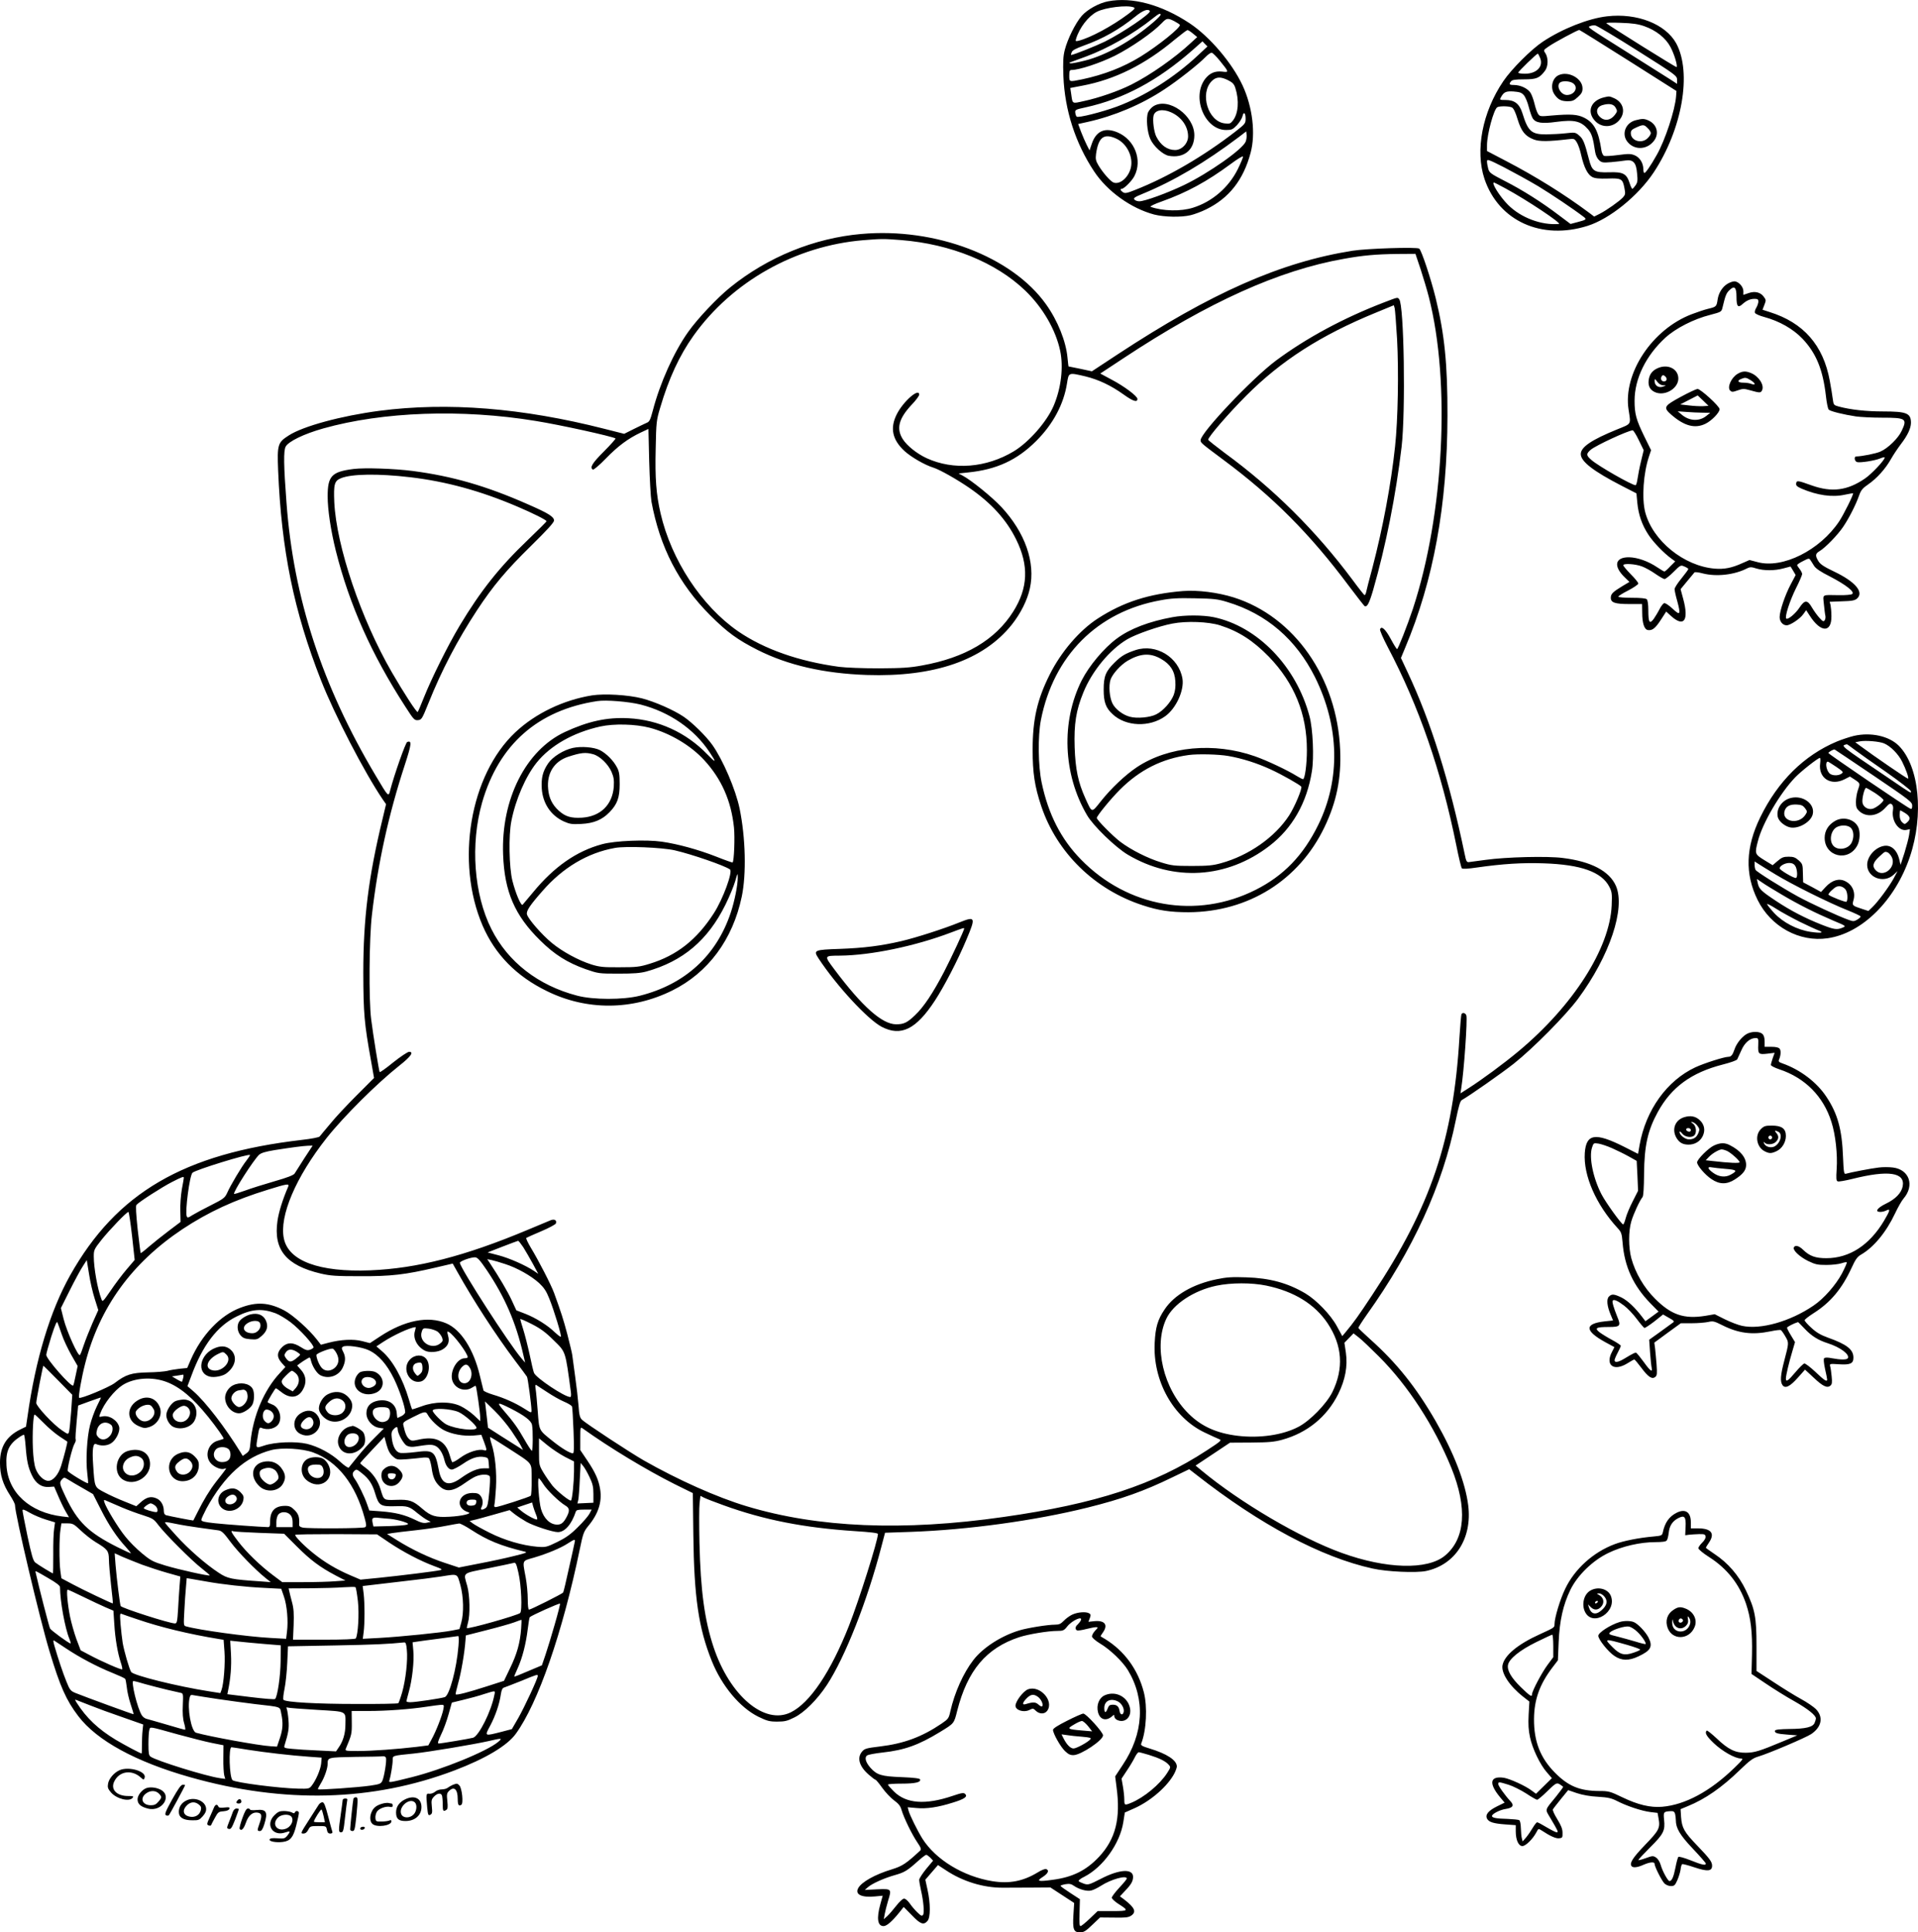 <?xml version="1.0" encoding="UTF-8"?>
<svg xmlns="http://www.w3.org/2000/svg" version="1.0" viewBox="0 0 1533.628 1544.95" preserveAspectRatio="xMidYMid meet">
  <g transform="translate(-195.01,1724.95) scale(0.1,-0.1)" fill="#000000" stroke="none">
    <path d="M10810 17239 c-73 -14 -165 -65 -210 -116 -50 -57 -114 -186 -136 -273 -13 -52 -15 -94 -11 -210 11 -272 96 -535 245 -760 106 -161 297 -297 482 -346 80 -20 216 -23 290 -5 30 7 87 28 125 47 182 89 297 234 355 452 41 152 16 365 -64 538 -84 180 -262 390 -423 497 -226 150 -462 213 -653 176z m204 -48 c16 -6 10 -14 -43 -54 -128 -96 -301 -189 -395 -213 -26 -6 -28 -5 -21 17 27 88 98 179 165 214 68 35 242 56 294 36z m130 -30 c12 -18 -212 -170 -359 -244 -72 -35 -252 -107 -270 -107 -3 0 -1 10 4 21 5 16 32 30 97 54 152 54 283 128 413 233 60 49 102 64 115 43z m86 -30 c0 -6 -25 -31 -56 -58 -172 -149 -380 -266 -549 -308 -55 -14 -107 -24 -115 -22 -13 3 -13 5 0 9 8 3 62 23 120 44 175 64 385 183 540 308 46 37 60 43 60 27z m110 -51 c21 -11 41 -24 44 -29 12 -18 -170 -165 -314 -254 -138 -85 -293 -145 -468 -182 -104 -21 -102 -22 -102 30 0 37 3 45 19 45 60 0 227 55 346 114 129 65 303 185 374 260 40 42 48 43 101 16z m149 -99 l34 -28 -49 -45 c-127 -119 -326 -259 -478 -335 -101 -51 -259 -106 -381 -132 -95 -21 -88 -25 -100 59 l-7 46 94 18 c263 49 505 170 743 370 50 41 95 75 100 75 6 0 25 -12 44 -28z m41 -173 c-192 -180 -427 -328 -650 -411 -120 -44 -309 -92 -321 -80 -5 5 -10 19 -11 32 -3 22 3 25 82 42 304 67 575 212 855 457 l80 71 20 -21 20 -20 -75 -70z m173 -43 c76 -94 76 -95 19 -88 -58 6 -99 -12 -136 -59 -110 -147 -3 -408 168 -408 44 0 53 4 87 39 20 22 40 54 44 71 9 41 25 28 25 -20 0 -37 -4 -42 -82 -103 -252 -195 -537 -362 -801 -466 -65 -26 -81 -29 -97 -19 -21 14 -26 28 -10 28 18 0 81 63 101 102 65 127 3 289 -133 348 -102 44 -173 13 -208 -90 l-18 -53 -22 43 c-12 24 -33 72 -46 106 l-23 62 77 17 c211 47 428 138 611 259 105 68 276 203 331 260 19 20 41 35 49 34 9 -2 37 -30 64 -63z m67 -157 c36 -18 48 -31 58 -62 32 -100 24 -205 -20 -261 -19 -24 -26 -27 -65 -22 -134 15 -202 240 -103 339 35 34 70 36 130 6z m141 -490 c-23 -61 -296 -253 -493 -348 -136 -65 -315 -130 -358 -130 -15 0 -33 6 -39 14 -10 11 2 20 66 46 250 103 499 250 768 453 l60 46 3 -28 c2 -15 -2 -39 -7 -53z m-1035 23 c86 -39 139 -149 115 -238 -21 -76 -87 -131 -137 -113 -25 10 -86 79 -121 138 -21 36 -24 50 -19 90 19 135 63 168 162 123z m971 -245 c-73 -146 -204 -259 -357 -307 -97 -31 -242 -28 -340 7 -8 3 32 23 90 43 199 71 360 158 552 300 51 38 95 65 97 59 2 -6 -17 -51 -42 -102z M11174 16401 c-17 -10 -36 -33 -44 -50 -17 -42 -8 -156 18 -213 25 -57 100 -125 147 -134 120 -22 205 45 205 164 0 158 -206 306 -326 233z m141 -50 c82 -37 135 -112 135 -192 0 -56 -50 -109 -104 -109 -62 0 -115 38 -150 107 -19 37 -31 131 -22 168 11 45 74 57 141 26z M14800 17119 c-150 -17 -359 -100 -514 -203 -92 -61 -251 -220 -315 -315 -168 -247 -227 -555 -151 -782 113 -336 456 -492 825 -375 177 56 403 239 528 427 228 345 307 797 180 1032 -85 154 -313 244 -553 216z m298 -79 c94 -33 171 -94 209 -166 30 -56 59 -151 49 -161 -4 -4 -539 330 -561 350 -6 6 38 7 115 4 94 -3 140 -10 188 -27z m-54 -196 c309 -195 315 -200 316 -232 l0 -33 -52 34 c-29 18 -177 111 -328 207 -353 222 -338 212 -314 221 10 5 29 7 40 5 12 -1 164 -92 338 -202z m-74 -78 l385 -244 -3 -43 c-8 -108 -87 -350 -155 -469 -49 -88 -93 -150 -100 -143 -4 3 -7 17 -7 30 0 48 -28 93 -67 110 -33 14 -50 14 -134 3 -53 -7 -104 -10 -112 -7 -9 3 -19 23 -22 44 -23 155 -58 221 -137 261 -53 27 -109 31 -259 18 -95 -9 -97 -8 -112 15 -8 13 -20 49 -27 79 -7 30 -21 69 -31 86 -22 36 -81 64 -134 64 -37 0 -42 6 -22 30 9 11 34 15 104 15 99 0 123 10 167 69 26 34 27 103 3 140 -17 25 -16 25 26 54 45 32 232 132 245 132 4 0 180 -110 392 -244z m-706 22 c30 -69 -26 -128 -121 -128 -29 0 -53 4 -53 9 0 9 146 151 156 151 3 0 11 -14 18 -32z m-129 -300 c12 -14 30 -57 39 -94 10 -38 24 -79 32 -91 23 -36 73 -44 188 -28 145 19 196 7 254 -59 29 -34 40 -67 57 -182 4 -25 16 -51 30 -64 22 -21 31 -22 97 -17 40 4 91 9 113 13 64 10 88 -16 95 -102 6 -58 4 -73 -12 -96 -11 -16 -22 -28 -26 -28 -4 0 -14 21 -22 47 -24 74 -52 89 -164 85 -119 -3 -136 8 -161 105 -34 132 -46 162 -78 189 -30 26 -34 26 -107 18 -41 -5 -112 -8 -157 -9 -118 0 -145 24 -190 170 -24 75 -62 105 -135 105 -45 0 -48 1 -38 19 24 45 41 53 103 49 49 -4 64 -9 82 -30z m-95 -98 c13 -7 29 -41 45 -95 30 -97 60 -134 130 -161 45 -17 119 -16 272 2 50 6 52 6 72 -26 11 -18 27 -65 35 -104 22 -95 51 -153 88 -172 22 -11 54 -14 123 -12 110 4 120 -2 134 -77 9 -45 7 -52 -12 -74 -29 -31 -131 -103 -186 -131 l-44 -22 -41 31 c-199 148 -427 290 -663 413 l-153 80 0 46 c0 88 54 286 82 304 18 11 96 10 118 -2z m209 -629 c110 -67 280 -181 365 -246 25 -19 20 -23 -49 -41 l-57 -15 -92 69 c-138 105 -292 202 -431 273 -115 59 -126 67 -135 99 -5 19 -10 45 -10 58 0 21 8 19 138 -47 75 -39 197 -106 271 -150z m-261 -18 c167 -90 454 -281 427 -284 -139 -12 -303 49 -407 153 -65 65 -136 178 -112 178 3 0 45 -21 92 -47z M14410 16647 c-49 -25 -65 -99 -32 -150 29 -43 53 -56 105 -57 40 0 53 5 84 34 30 27 37 41 37 69 0 81 -117 143 -194 104z m118 -63 c46 -32 13 -94 -49 -94 -47 0 -87 68 -57 98 17 17 79 15 106 -4z M14775 16471 c-105 -26 -139 -114 -72 -187 59 -65 161 -54 208 23 37 60 12 130 -58 159 -35 15 -35 15 -78 5z m94 -83 c14 -25 14 -29 -5 -55 -29 -39 -68 -51 -101 -33 -57 33 -57 92 0 109 54 16 90 9 106 -21z M15028 16288 c-84 -22 -116 -117 -60 -178 53 -60 146 -58 201 6 51 57 34 136 -35 169 -36 17 -52 17 -106 3z m97 -63 c14 -13 25 -31 25 -40 0 -9 -11 -27 -25 -40 -47 -48 -135 -22 -135 40 0 21 9 30 43 45 55 25 63 25 92 -5z M8838 15379 c-377 -33 -748 -184 -1049 -427 -104 -84 -261 -250 -336 -356 -114 -160 -226 -410 -283 -629 -20 -75 -27 -90 -49 -98 -13 -6 -60 -28 -102 -49 l-78 -39 -158 40 c-655 167 -1252 215 -1799 144 -305 -40 -611 -123 -725 -197 -88 -56 -93 -73 -85 -278 26 -639 126 -1128 343 -1680 108 -275 348 -738 494 -953 l26 -37 -28 -118 c-113 -466 -154 -798 -154 -1232 1 -324 8 -403 61 -697 l25 -142 -138 -138 c-76 -76 -172 -178 -212 -228 -41 -49 -80 -95 -85 -102 -6 -7 -69 -19 -141 -27 -947 -110 -1483 -423 -1854 -1083 -160 -285 -277 -672 -341 -1129 l-12 -81 -43 -21 c-113 -55 -165 -138 -165 -268 0 -97 23 -171 80 -259 22 -34 40 -69 40 -79 0 -72 199 -915 276 -1169 85 -283 134 -392 230 -518 150 -197 461 -366 896 -489 750 -212 1457 -194 2113 55 247 94 420 197 489 292 178 244 374 809 512 1476 26 126 32 142 67 185 81 97 112 193 96 294 -12 76 -39 136 -105 234 l-54 80 0 93 c0 90 1 93 19 80 221 -158 512 -333 733 -444 l148 -73 4 -334 c6 -499 42 -745 147 -1007 80 -200 225 -374 373 -447 70 -34 89 -39 151 -39 59 0 81 5 136 33 79 38 184 143 261 260 146 223 323 672 436 1107 l29 110 204 7 c458 16 995 90 1414 194 274 68 453 132 677 241 l137 66 58 -45 c508 -398 998 -659 1408 -749 114 -26 348 -36 427 -20 234 49 371 261 338 525 -23 183 -114 418 -260 673 -157 272 -313 467 -525 656 -49 45 -91 84 -93 89 -2 4 28 51 66 105 372 521 608 1039 713 1558 22 107 35 153 47 159 61 34 325 219 417 292 154 122 415 386 513 518 253 342 381 724 303 903 -52 118 -197 195 -425 223 -122 16 -452 8 -616 -15 -63 -8 -124 -16 -135 -18 -17 -2 -22 8 -33 63 -123 590 -271 1061 -457 1456 l-53 113 34 82 c226 536 337 1142 338 1854 1 413 -23 651 -94 941 -38 154 -114 384 -132 396 -20 14 -418 1 -533 -17 -574 -91 -1131 -337 -1882 -831 l-202 -133 -93 20 c-51 10 -93 19 -94 19 -1 0 -4 31 -8 69 -12 131 -78 297 -172 428 -272 382 -885 615 -1476 562z m318 -49 c397 -32 758 -179 992 -404 140 -135 243 -312 279 -480 28 -132 8 -300 -52 -441 -54 -127 -198 -291 -319 -364 -220 -132 -482 -153 -696 -55 -78 36 -157 99 -191 152 -54 85 -33 165 72 277 33 34 59 70 59 79 0 58 -129 -55 -180 -158 -55 -110 -35 -203 64 -294 55 -49 160 -110 231 -132 51 -16 188 -94 287 -162 175 -121 295 -253 373 -411 103 -208 96 -388 -23 -577 -143 -227 -384 -369 -729 -431 -96 -18 -160 -22 -343 -23 -132 0 -264 5 -320 12 -324 44 -599 141 -808 284 -292 202 -534 570 -620 943 -35 152 -45 281 -39 519 4 210 6 226 36 326 68 232 154 418 266 575 309 434 817 719 1357 764 149 12 162 12 304 1z m4153 -232 c22 -68 52 -168 66 -223 175 -682 121 -1739 -128 -2495 -44 -132 -118 -320 -126 -320 -4 0 -27 37 -51 82 -43 79 -74 106 -85 76 -3 -8 24 -70 60 -139 251 -476 429 -991 550 -1589 19 -96 39 -178 44 -183 6 -6 51 -4 123 7 204 29 359 39 533 33 297 -10 462 -69 523 -187 21 -41 23 -55 19 -150 -15 -342 -307 -800 -743 -1164 -121 -101 -296 -230 -408 -301 l-58 -37 6 39 c22 136 51 553 41 584 -7 20 -30 26 -39 10 -3 -5 -10 -87 -16 -183 -48 -818 -229 -1356 -695 -2058 -114 -173 -151 -224 -216 -302 l-26 -31 -43 79 c-50 92 -164 210 -253 263 -141 83 -283 122 -472 128 -114 4 -158 1 -235 -15 -191 -39 -341 -126 -418 -242 -55 -81 -73 -143 -79 -266 -16 -303 147 -597 398 -717 52 -25 105 -49 118 -54 22 -8 14 -16 -100 -90 -418 -274 -885 -427 -1625 -532 -802 -115 -1485 -86 -2054 86 -237 71 -549 211 -820 365 -115 66 -462 294 -496 326 -17 17 -23 37 -28 114 -4 51 -16 156 -27 233 -10 77 -21 154 -23 170 -2 17 -20 91 -39 165 -33 125 -51 179 -106 331 -23 64 -125 262 -187 364 -23 39 -39 73 -36 77 4 3 57 27 119 53 61 26 114 54 118 63 9 25 -11 38 -43 25 -15 -6 -97 -40 -182 -76 -503 -211 -886 -309 -1260 -324 -408 -16 -653 75 -690 254 -38 179 95 491 341 803 137 173 402 437 584 581 90 71 117 109 76 109 -11 0 -68 -38 -126 -84 -57 -47 -107 -82 -109 -78 -6 11 -53 301 -68 422 -20 159 -16 648 6 835 48 414 133 802 263 1199 54 166 58 198 19 183 -13 -5 -103 -260 -136 -386 -14 -55 -13 -56 -117 119 -427 717 -656 1418 -712 2180 -23 301 -24 415 -7 448 22 42 145 102 301 146 476 134 1108 157 1698 60 199 -32 611 -123 639 -140 3 -2 -38 -49 -93 -104 -94 -94 -115 -129 -88 -145 5 -4 52 35 102 87 98 101 179 161 280 209 l62 29 6 -257 c4 -142 12 -287 18 -323 67 -365 219 -659 470 -910 136 -136 219 -196 379 -277 242 -122 529 -188 872 -200 540 -18 934 118 1161 403 70 88 124 196 144 289 46 207 -38 447 -228 651 -75 80 -240 214 -310 251 l-32 17 75 8 c228 23 392 98 546 252 135 135 220 294 246 461 14 88 11 87 148 55 105 -26 203 -72 305 -145 75 -54 110 -65 110 -35 0 22 -105 101 -206 154 l-91 49 188 124 c677 447 1239 701 1759 793 155 28 258 37 427 39 l146 1 41 -122z m-8926 -7110 c-36 -57 -71 -111 -77 -121 -8 -13 -59 -33 -161 -62 -83 -24 -188 -57 -234 -74 -47 -17 -86 -29 -89 -27 -11 12 156 272 200 313 17 15 51 25 123 37 140 22 224 33 267 35 l38 1 -67 -102z m-462 -17 c-37 -46 -128 -198 -155 -260 -18 -39 -29 -47 -130 -98 -60 -30 -127 -66 -148 -79 -34 -22 -39 -23 -45 -8 -14 38 23 324 46 347 23 23 448 154 460 142 2 -2 -11 -22 -28 -44z m-501 -138 c0 -5 -7 -46 -16 -93 -8 -47 -14 -124 -12 -173 l2 -87 -94 -71 c-52 -39 -123 -96 -158 -126 -35 -31 -65 -54 -67 -52 -2 2 -12 87 -24 189 -13 126 -17 188 -10 196 19 23 204 142 284 183 82 42 95 46 95 34z m835 -70 c-44 -101 -76 -204 -86 -274 -34 -232 70 -357 346 -422 77 -18 123 -21 315 -21 249 -1 358 12 603 69 l137 32 37 -66 c126 -226 307 -505 462 -711 48 -63 91 -121 95 -128 7 -12 35 -222 36 -269 0 -22 -2 -21 -57 14 -73 46 -160 85 -251 112 -40 12 -75 28 -76 34 -2 7 -15 60 -29 118 -49 209 -151 368 -268 418 -143 62 -333 25 -529 -104 l-82 -54 -62 16 c-70 18 -169 13 -269 -13 l-61 -16 -30 39 c-63 82 -194 199 -262 235 -124 65 -222 71 -351 22 -161 -60 -311 -218 -398 -417 l-28 -65 -61 -6 c-34 -4 -78 -11 -98 -17 -21 -5 -90 -11 -155 -12 -133 -3 -177 -17 -267 -86 -46 -34 -272 -128 -283 -117 -8 8 19 160 48 273 115 450 372 804 778 1075 207 137 416 234 688 317 148 46 168 49 158 24z m-1249 -395 l21 -192 -64 -75 c-35 -41 -93 -118 -128 -170 -63 -91 -65 -93 -74 -68 -31 80 -61 250 -61 341 0 52 3 58 62 133 65 81 201 223 215 223 4 0 17 -87 29 -192z m3128 -90 c18 -29 53 -89 77 -133 l43 -80 -34 23 c-69 46 -196 102 -283 125 l-88 23 118 46 c65 25 121 46 126 47 4 0 22 -23 41 -51z m-292 -183 c146 -217 234 -421 292 -675 l15 -65 -30 35 c-100 117 -480 707 -492 762 -3 14 91 47 123 45 19 -2 39 -24 92 -102z m148 48 c94 -30 206 -93 271 -152 38 -36 57 -63 80 -121 39 -95 101 -301 94 -308 -3 -3 -24 13 -48 35 -57 56 -153 116 -238 149 l-70 27 -38 82 c-32 69 -99 183 -176 299 l-19 28 35 -7 c18 -4 68 -18 109 -32z m-3282 -279 l28 -89 -47 -105 c-25 -58 -56 -136 -69 -175 -12 -38 -26 -74 -31 -79 -13 -15 -105 188 -130 287 l-22 88 71 142 c39 78 86 165 104 192 l32 50 18 -111 c9 -61 30 -151 46 -200z m9367 107 c222 -46 388 -148 491 -302 118 -178 130 -360 38 -549 -47 -95 -179 -230 -271 -278 -125 -66 -311 -93 -486 -72 -167 20 -290 75 -391 175 -204 200 -284 541 -180 761 55 117 220 226 400 264 119 25 282 25 399 1z m-7922 -221 c29 -11 84 -44 122 -73 72 -55 188 -183 182 -201 -2 -5 -15 -14 -29 -18 -21 -7 -35 -3 -74 22 -61 38 -103 39 -144 3 -46 -43 -49 -82 -10 -127 l32 -36 -44 -48 c-127 -136 -215 -344 -235 -554 -5 -60 -9 -71 -34 -89 l-28 -20 -17 28 c-125 202 -278 401 -374 486 l-51 44 31 82 c90 245 207 399 362 475 120 60 203 66 311 26z m2223 -215 c99 -97 94 -80 139 -417 3 -23 1 -38 -5 -38 -45 0 -273 152 -290 193 -5 12 -21 78 -35 147 -15 69 -38 159 -51 200 -13 41 -24 79 -24 83 0 4 42 -14 93 -40 70 -36 111 -66 173 -128z m-3931 43 c14 -42 49 -115 76 -163 l50 -87 -16 -76 c-8 -42 -17 -78 -20 -80 -15 -15 -215 212 -215 245 0 11 19 78 41 149 32 98 44 124 49 109 5 -11 20 -54 35 -97z m2824 33 c-20 -57 14 -127 78 -160 34 -18 104 -13 141 9 45 27 59 61 45 110 -9 35 -8 38 6 30 39 -21 151 -171 151 -202 0 -4 -11 -8 -24 -8 -57 0 -115 -94 -102 -166 14 -73 99 -109 162 -68 13 9 26 15 28 13 6 -6 36 -216 36 -251 l0 -31 -50 47 c-28 26 -76 59 -108 74 -81 38 -205 37 -310 -2 -41 -15 -75 -26 -77 -24 -2 2 -13 37 -25 78 -49 168 -131 315 -216 387 l-44 38 53 35 c84 55 214 115 259 119 4 1 2 -12 -3 -28z m180 -8 c14 -11 30 -32 36 -48 8 -23 6 -30 -14 -46 -69 -56 -177 13 -148 95 9 27 12 28 55 23 24 -3 56 -14 71 -24z m7526 -198 c234 -233 444 -558 580 -891 130 -321 112 -568 -52 -703 -140 -115 -469 -106 -825 23 -330 119 -813 403 -1121 659 l-47 39 137 91 138 92 170 1 c139 1 184 5 246 22 201 55 359 183 450 367 56 113 76 222 61 328 l-12 81 37 38 36 37 41 -32 c23 -17 95 -86 161 -152z m-8078 50 c79 -36 146 -112 204 -230 44 -91 89 -225 89 -266 0 -9 -12 -22 -27 -30 -16 -7 -30 -15 -33 -16 -3 -2 -6 13 -7 33 -4 78 -65 120 -150 105 -61 -12 -93 -46 -93 -101 0 -54 47 -108 101 -116 l38 -6 -72 -72 c-40 -39 -101 -107 -136 -151 -35 -44 -68 -84 -72 -89 -5 -5 -34 15 -67 45 -72 67 -176 123 -268 145 -91 21 -254 15 -341 -14 -72 -23 -69 -28 -51 79 9 58 14 69 27 63 53 -23 118 -6 141 35 28 54 0 133 -55 152 -19 7 -35 15 -35 19 0 9 60 110 66 110 3 0 22 -13 42 -29 68 -55 133 -50 171 13 35 57 31 114 -11 162 l-32 36 24 18 c13 10 36 25 52 34 27 17 27 16 34 -11 11 -47 47 -104 76 -119 65 -33 146 -6 178 60 24 51 25 87 4 128 -13 25 -14 32 -2 40 22 16 148 -1 205 -27z m-255 -27 c24 -46 17 -89 -19 -118 -34 -26 -75 -25 -100 3 -20 21 -43 77 -43 103 0 13 104 54 129 51 8 -1 23 -19 33 -39z m-321 15 c16 -10 29 -20 29 -24 0 -4 -16 -19 -36 -34 -39 -30 -55 -28 -81 11 -11 17 -10 23 3 42 18 26 46 28 85 5z m1383 -125 c35 -50 10 -128 -40 -128 -54 0 -67 78 -22 128 27 28 43 28 62 0z m-3290 -104 l114 -116 -9 -136 c-6 -75 -13 -147 -17 -160 -7 -22 -7 -22 -57 12 -68 45 -205 192 -205 219 0 23 53 297 57 297 2 0 54 -52 117 -116z m1903 54 c31 -29 30 -78 -1 -115 l-25 -28 -36 20 c-21 11 -42 30 -48 43 -9 20 -5 28 28 62 22 22 43 40 49 40 5 0 20 -10 33 -22z m-902 -35 c-4 -16 -8 -29 -10 -31 -1 -1 -20 7 -41 20 l-39 23 40 6 c22 3 44 7 49 8 4 0 5 -11 1 -26z m-134 -32 c108 -41 210 -126 335 -281 65 -81 128 -170 122 -174 -1 -1 -22 -8 -46 -15 -76 -21 -108 -116 -60 -176 26 -33 82 -58 110 -49 24 7 31 18 -63 -102 -52 -67 -102 -149 -149 -244 -18 -36 -33 -66 -34 -67 -2 -2 -193 35 -217 42 -13 4 -19 16 -19 35 0 42 -20 79 -51 96 -49 25 -88 16 -141 -34 l-28 -25 -92 37 c-51 20 -124 53 -163 74 -80 42 -78 37 -90 219 -9 123 -1 178 23 167 39 -17 87 -15 120 6 39 24 74 94 65 131 -13 53 -80 96 -134 84 -28 -6 -29 -6 -18 22 30 82 113 186 180 229 92 58 236 68 350 25z m3046 -83 c39 -26 98 -60 131 -74 34 -14 63 -32 66 -40 3 -7 8 -94 12 -194 5 -136 4 -180 -5 -180 -23 0 -90 40 -162 98 -112 90 -107 79 -119 237 -6 77 -13 157 -17 179 -5 32 -3 37 8 30 8 -5 46 -30 86 -56z m-3603 -113 c-19 -39 -43 -106 -54 -150 -25 -97 -35 -283 -22 -385 5 -41 8 -77 6 -79 -6 -7 -156 84 -162 98 -6 17 36 188 54 218 8 12 12 28 9 35 -3 7 1 71 8 142 l12 128 90 33 c50 18 91 32 92 31 1 -1 -14 -33 -33 -71z m3315 -195 c32 -47 66 -100 76 -119 l17 -34 -33 21 c-19 12 -82 52 -141 89 l-106 68 -6 55 c-4 30 -9 78 -12 105 l-6 50 77 -75 c42 -41 102 -113 134 -160z m-5 178 c108 -55 163 -96 170 -130 9 -43 7 -208 -1 -208 -5 1 -32 42 -61 93 -53 93 -87 140 -172 238 -50 59 -42 60 64 7z m-976 0 c17 -17 15 -68 -5 -90 -9 -10 -29 -18 -45 -18 -58 0 -104 84 -60 109 24 14 95 14 110 -1z m559 -28 c47 -21 143 -105 143 -126 0 -29 -167 -11 -241 27 -34 17 -109 93 -109 110 0 24 145 16 207 -11z m-1495 3 c22 -20 23 -51 1 -75 -21 -23 -36 -23 -58 2 -25 27 -13 90 17 90 12 0 30 -7 40 -17z m1248 -24 c23 -42 85 -101 130 -124 62 -32 157 -49 235 -43 l64 6 21 -55 c25 -67 25 -76 0 -68 -41 13 -128 -15 -189 -60 -33 -25 -63 -40 -66 -35 -3 5 -13 32 -20 58 -35 116 -113 153 -254 120 -45 -10 -53 -9 -70 7 -19 17 -32 47 -45 107 -6 25 -1 29 75 67 93 47 104 49 119 20z m-3070 -67 c37 -38 94 -86 126 -107 32 -21 60 -39 62 -41 4 -3 -24 -113 -49 -194 -23 -72 -64 -120 -103 -120 -36 0 -82 44 -101 98 -11 29 -19 91 -22 164 -5 115 3 268 14 268 4 0 36 -31 73 -68z m538 -14 c21 -17 14 -67 -13 -93 -29 -30 -66 -32 -90 -5 -15 17 -17 27 -9 57 14 56 68 76 112 41z m2292 -35 c0 -34 47 -118 73 -132 18 -9 40 -12 69 -7 108 17 129 18 158 6 32 -13 61 -59 74 -115 11 -45 34 -75 59 -75 12 0 52 21 89 46 69 48 120 64 173 54 27 -5 30 -9 33 -48 l3 -42 -43 0 c-51 0 -109 -25 -185 -80 -97 -69 -153 -48 -174 66 -29 152 -43 163 -186 144 -55 -7 -112 -10 -126 -6 -33 8 -56 51 -64 117 -5 39 -2 53 12 69 22 25 35 26 35 3z m-2975 -135 c9 -120 20 -171 51 -235 31 -65 77 -96 135 -92 l42 3 32 -74 c17 -41 44 -97 59 -123 l28 -48 -53 6 c-260 31 -434 190 -447 407 -7 116 20 173 108 231 14 9 28 16 31 16 4 1 10 -41 14 -91z m2936 -82 c31 -28 34 -28 113 -23 45 4 99 9 121 12 22 3 46 2 53 -3 7 -5 17 -39 23 -76 10 -76 27 -114 65 -150 53 -49 109 -41 207 30 28 20 65 43 83 50 46 19 103 18 111 -2 3 -9 1 -66 -5 -127 -8 -86 -14 -114 -28 -124 -28 -20 -47 -17 -34 6 15 30 12 66 -8 92 -15 18 -28 22 -66 22 -115 -2 -139 -122 -31 -154 35 -10 -51 -31 -151 -36 -112 -6 -147 4 -217 64 -75 65 -103 75 -208 71 -102 -3 -99 -5 -125 81 -20 70 -63 132 -119 174 -24 17 -44 35 -45 38 0 3 44 52 97 108 l97 103 17 -63 c13 -46 26 -72 50 -93z m920 67 c210 -137 188 -108 190 -251 1 -67 -2 -127 -7 -131 -11 -11 -260 -91 -281 -91 -11 0 -13 7 -9 23 3 13 8 72 12 133 7 121 -7 265 -36 351 -9 29 -14 53 -10 53 4 0 67 -39 141 -87z m456 -71 l73 -37 0 -80 c-1 -88 -14 -223 -24 -232 -9 -9 -110 72 -149 119 -19 24 -51 70 -71 103 -35 59 -36 62 -36 168 l0 107 67 -55 c37 -30 100 -72 140 -93z m-2692 64 c11 -8 18 -26 18 -46 0 -39 -23 -60 -67 -60 -57 0 -87 60 -49 102 19 21 71 24 98 4z m679 -29 c196 -72 339 -254 412 -525 15 -55 15 -65 3 -73 -16 -10 -449 -12 -497 -3 -21 4 -31 12 -30 23 4 58 -4 85 -36 117 -27 27 -42 34 -75 34 -82 0 -121 -40 -121 -125 0 -36 -3 -45 -17 -45 -55 1 -334 21 -425 31 -85 9 -108 15 -108 27 0 8 19 49 41 91 145 264 311 413 519 467 86 22 248 12 334 -19z m2210 -197 c25 -53 31 -77 31 -135 l0 -70 -64 -3 -64 -3 7 28 c3 15 9 88 12 162 l7 134 20 -24 c11 -13 34 -53 51 -89z m-1819 30 c55 -44 83 -86 105 -161 29 -96 42 -105 157 -102 103 3 115 0 183 -57 25 -20 58 -44 74 -52 l30 -16 -32 -7 c-24 -5 -46 0 -94 24 -82 40 -156 58 -271 67 l-94 7 -18 51 c-21 61 -70 160 -96 198 -22 30 -24 49 -7 66 17 17 21 16 63 -18z m-2232 -119 l81 -47 61 -120 c64 -128 132 -229 204 -306 24 -27 41 -48 37 -48 -3 0 -52 23 -109 51 -230 116 -317 200 -413 403 -49 104 -51 112 -28 138 16 17 18 17 51 -3 19 -12 71 -43 116 -68z m3680 35 c30 -49 128 -144 177 -173 34 -20 37 -40 14 -86 -26 -51 -45 -67 -78 -67 -58 0 -108 49 -130 125 -16 55 -30 245 -18 245 4 0 20 -20 35 -44z m1442 -171 c326 -118 643 -180 1051 -207 125 -8 184 -15 184 -23 0 -52 -151 -529 -232 -735 -146 -369 -312 -616 -465 -691 -210 -103 -487 132 -617 521 -72 216 -104 452 -113 835 -3 143 -3 286 1 317 l7 58 27 -14 c15 -8 85 -35 157 -61z m-4807 -19 c45 -19 120 -47 166 -61 77 -25 86 -30 122 -78 56 -74 268 -286 347 -347 37 -29 66 -54 64 -56 -7 -7 -249 47 -355 79 -99 30 -116 39 -186 97 -43 35 -104 96 -135 136 -57 70 -152 227 -166 272 -7 23 -6 23 27 8 18 -8 70 -30 116 -50z m2830 42 c-2 -17 -11 -24 -32 -26 -33 -4 -51 10 -43 32 4 11 19 16 42 16 32 0 36 -3 33 -22z m478 -97 c8 -18 12 -36 9 -39 -8 -8 -84 33 -126 67 l-33 28 59 20 60 20 8 -31 c5 -17 15 -46 23 -65z m-3048 73 c22 -15 31 -54 11 -54 -24 0 -99 23 -99 31 0 10 41 39 55 39 6 0 21 -7 33 -16z m-870 -114 l72 -22 -7 -52 c-5 -28 -8 -120 -7 -203 0 -84 -1 -153 -2 -153 -7 0 -123 71 -142 87 -17 14 -29 57 -62 210 -22 106 -40 199 -40 207 0 11 15 6 58 -19 31 -18 90 -43 130 -55z m3842 -18 c59 -33 210 -82 251 -82 55 0 109 61 143 163 4 14 17 17 66 17 l61 0 -17 -32 c-9 -18 -51 -67 -93 -108 -59 -59 -96 -85 -165 -119 -87 -42 -92 -43 -160 -38 -119 10 -262 52 -381 112 -60 30 -121 64 -135 75 l-25 19 30 7 c17 3 89 23 160 43 l130 37 40 -32 c22 -17 65 -45 95 -62z m-1890 58 c13 -13 20 -33 20 -60 l0 -40 -65 0 -65 0 0 42 c0 24 7 49 17 60 21 24 68 23 93 -2z m800 -34 c31 -3 77 -13 105 -22 42 -15 46 -18 27 -25 -11 -4 -76 -9 -143 -11 l-123 -3 -7 32 c-7 37 0 43 51 37 19 -2 60 -6 90 -8z m-1713 -40 c37 -8 122 -22 188 -31 66 -9 134 -18 152 -21 26 -4 43 -20 96 -92 62 -83 196 -221 282 -290 l40 -32 -80 6 c-237 16 -265 22 -336 69 -104 68 -241 188 -339 296 -50 54 -90 101 -90 104 0 8 12 6 87 -9z m-761 -53 c34 -32 87 -74 119 -93 95 -57 105 -70 106 -137 0 -32 8 -124 17 -205 10 -82 16 -148 14 -148 -10 0 -243 111 -319 152 l-92 49 -8 57 c-10 71 -10 271 1 335 l7 47 47 0 c44 0 52 -4 108 -57z m3121 6 c131 -85 235 -128 428 -175 26 -6 13 -11 -85 -35 -63 -16 -188 -43 -278 -60 l-163 -32 -112 37 c-125 41 -262 106 -382 181 l-80 50 40 7 c22 4 108 14 190 23 83 9 191 25 240 35 50 10 98 18 107 19 10 0 52 -22 95 -50z m-1692 -25 l197 -7 102 -102 c108 -108 184 -165 309 -231 l79 -41 -84 -6 c-46 -4 -159 -7 -252 -7 l-169 0 -76 57 c-100 75 -210 181 -277 269 -56 73 -64 90 -40 81 8 -3 103 -9 211 -13z m1039 -79 c113 -75 246 -145 356 -186 63 -23 71 -28 50 -33 -36 -9 -311 -43 -486 -61 l-151 -15 -82 35 c-110 47 -206 104 -294 175 -73 58 -147 133 -147 148 0 4 147 6 328 6 l327 -2 99 -67z m1481 3 c-2 -13 -23 -106 -46 -208 -22 -102 -43 -189 -46 -193 -6 -10 -259 -137 -273 -137 -6 0 -10 34 -10 84 0 46 -7 123 -16 172 -27 144 -32 132 65 160 108 32 216 77 272 114 54 35 61 36 54 8z m-3460 -178 c55 -20 147 -50 204 -66 l103 -29 -6 -75 c-3 -41 -9 -126 -12 -187 -6 -99 -9 -113 -25 -113 -44 0 -423 122 -434 139 -6 11 -32 220 -41 329 l-7 93 59 -27 c33 -14 104 -43 159 -64z m3010 -63 c24 -99 32 -309 14 -324 -26 -20 -415 -130 -426 -120 -1 2 3 21 9 43 18 62 15 219 -6 294 -31 110 -46 98 168 141 104 21 194 40 200 42 19 7 24 -1 41 -76z m-3757 -46 c61 -35 92 -59 92 -71 0 -109 40 -330 75 -413 8 -20 13 -37 9 -37 -13 0 -156 104 -164 120 -7 13 -88 326 -114 443 -5 22 -12 24 102 -42z m3293 -53 c26 -96 29 -224 7 -303 l-14 -50 -60 -12 c-79 -16 -416 -50 -581 -59 l-132 -7 7 54 c9 70 9 227 0 306 l-8 62 43 5 c23 3 146 17 272 32 127 14 266 32 310 39 140 22 129 27 156 -67z m-2031 27 c127 -23 315 -44 465 -51 l134 -7 21 -61 c25 -70 36 -197 25 -281 l-7 -58 -125 7 c-187 10 -579 64 -677 93 -18 5 -18 13 -12 122 3 64 9 149 13 190 l6 73 36 -6 c20 -3 74 -13 121 -21z m1212 -158 c11 -101 1 -267 -17 -297 -4 -6 -102 -10 -254 -10 l-248 0 5 118 c3 91 1 131 -13 182 -9 36 -20 75 -22 88 l-5 22 173 1 c96 1 215 4 264 8 50 3 93 4 97 1 5 -3 13 -54 20 -113z m-2195 35 c65 -32 145 -69 179 -84 l61 -26 7 -107 c7 -117 27 -233 52 -308 9 -27 14 -51 11 -54 -7 -6 -165 63 -262 115 l-70 37 -34 90 c-18 50 -41 131 -51 180 -20 101 -30 215 -19 215 4 0 61 -26 126 -58z m3769 -219 c-25 -87 -58 -196 -74 -243 l-29 -85 -109 -46 c-60 -26 -110 -46 -112 -44 -1 1 11 31 28 68 37 82 66 195 80 312 6 49 13 92 16 95 14 14 239 115 242 108 2 -4 -17 -79 -42 -165z m-3341 41 c189 -65 418 -120 657 -159 l36 -6 7 -94 c7 -94 -6 -260 -24 -308 l-9 -24 -89 14 c-251 39 -607 127 -624 155 -15 22 -57 168 -68 233 -5 33 -13 100 -17 149 -6 85 -6 89 12 81 11 -4 64 -23 119 -41z m3072 -77 c-8 -111 -33 -201 -88 -314 l-49 -102 -137 -44 c-149 -48 -241 -72 -249 -64 -3 2 7 43 20 91 23 79 52 248 58 341 l3 39 165 42 c91 23 190 51 220 62 30 11 57 21 59 21 2 1 1 -32 -2 -72z m-501 -137 c-15 -184 -72 -395 -109 -409 -27 -10 -234 -41 -276 -41 -17 0 -31 3 -31 8 0 4 9 38 19 75 27 94 44 249 36 329 l-6 67 33 5 c18 3 98 14 178 24 80 11 149 20 154 21 5 0 6 -34 2 -79z m-3136 -21 c108 -72 248 -146 370 -195 52 -21 98 -42 101 -47 4 -5 9 -36 13 -68 3 -33 17 -94 31 -136 14 -41 24 -77 23 -79 -3 -2 -378 135 -465 170 -38 16 -45 24 -71 89 -29 71 -66 182 -96 285 -11 37 -12 50 -3 45 7 -5 50 -33 97 -64z m1580 37 l135 -11 -1 -125 c-1 -120 -25 -284 -44 -304 -5 -5 -89 2 -195 15 l-187 23 6 30 c20 97 28 194 23 290 l-6 108 67 -7 c37 -4 128 -13 202 -19z m1143 -46 c9 -82 -9 -241 -37 -340 -13 -45 -27 -84 -31 -88 -4 -4 -156 -7 -338 -6 -315 0 -561 14 -580 33 -5 5 -1 44 8 87 9 44 19 138 22 210 l6 131 376 7 c318 6 423 11 552 24 13 2 18 -11 22 -58z m1047 -210 c0 -21 -105 -247 -155 -335 l-52 -90 -84 -22 c-137 -35 -135 -36 -89 50 41 77 74 173 85 251 5 34 13 50 25 53 10 3 71 27 137 53 130 54 133 54 133 40z m-3140 -65 c47 -13 126 -33 175 -45 50 -11 99 -22 110 -25 20 -4 21 -10 17 -98 -3 -65 0 -110 11 -146 8 -28 11 -51 7 -51 -5 0 -71 18 -147 41 -76 22 -148 43 -161 46 -13 3 -29 15 -37 27 -36 55 -90 276 -68 276 5 0 47 -11 93 -25z m2793 -87 c-24 -129 -123 -327 -170 -342 -24 -7 -256 -46 -275 -46 -11 0 -6 18 19 71 19 38 46 112 60 163 l26 93 91 22 c50 12 125 32 166 46 96 30 91 30 83 -7z m-2208 -33 c88 -13 221 -31 295 -40 217 -25 197 -18 209 -76 16 -74 13 -126 -12 -199 l-22 -65 -50 3 c-92 5 -492 78 -597 108 -39 11 -73 201 -51 282 5 21 10 23 37 17 17 -3 103 -17 191 -30z m-1025 -50 c52 -21 169 -64 260 -95 l165 -58 -5 -49 c-3 -26 -5 -78 -5 -115 0 -38 -1 -68 -2 -68 -10 0 -139 69 -208 110 -140 85 -234 174 -311 295 -15 23 -16 28 -4 23 8 -3 58 -23 110 -43z m2825 -32 c-9 -49 -58 -175 -93 -238 l-27 -50 -95 -12 c-152 -18 -355 -33 -468 -33 -95 0 -104 1 -97 18 47 112 49 118 48 210 l-1 92 134 0 c145 0 334 14 465 34 46 7 97 14 113 15 27 1 28 0 21 -36z m-1011 -4 c247 -15 229 -6 228 -119 0 -70 -19 -133 -54 -182 l-21 -31 -141 7 c-78 3 -172 9 -209 13 -64 6 -68 8 -62 27 32 104 37 136 32 201 -3 39 -9 79 -13 89 -6 15 -4 18 8 13 9 -3 113 -11 232 -18z m-1109 -197 c99 -27 221 -58 271 -68 l91 -18 -1 -105 c-1 -58 3 -119 7 -135 l8 -29 -43 6 c-109 15 -511 140 -554 172 -14 10 -17 28 -17 101 0 49 3 100 7 112 9 28 -10 31 231 -36z m2560 -58 c-89 -76 -450 -223 -695 -284 -181 -45 -183 -45 -176 -24 11 36 26 127 26 160 0 38 -7 36 170 54 123 13 480 73 595 99 108 25 115 25 80 -5z m-2003 -64 c140 -22 347 -46 492 -56 l98 -7 -4 -48 c-5 -47 -41 -133 -77 -178 -17 -22 -24 -24 -107 -22 -153 3 -506 49 -525 68 -25 25 -32 263 -8 263 5 0 64 -9 131 -20z m1104 -64 c8 -20 -14 -153 -29 -185 -11 -23 -22 -27 -97 -38 -95 -14 -411 -36 -417 -29 -3 2 7 22 20 43 30 47 57 123 57 161 0 51 2 51 220 55 113 1 213 3 223 5 10 1 20 -4 23 -12z M13015 14831 c-325 -125 -619 -284 -863 -465 -189 -141 -602 -577 -602 -636 0 -21 4 -24 185 -159 393 -292 692 -592 1002 -1008 63 -84 119 -155 124 -159 20 -12 37 21 68 126 103 359 182 758 228 1145 33 283 20 1136 -19 1182 -14 17 -8 18 -123 -26z m106 -292 c14 -261 7 -646 -16 -859 -32 -302 -98 -653 -181 -970 -26 -96 -49 -185 -51 -198 -3 -13 -9 -22 -13 -20 -4 2 -48 57 -97 124 -292 391 -629 726 -1020 1012 -72 54 -132 101 -132 106 -2 20 162 210 304 352 279 280 597 484 1037 664 l143 59 7 -24 c3 -14 12 -124 19 -246z M4778 13500 c-176 -22 -208 -56 -208 -219 0 -107 25 -272 65 -434 109 -433 285 -828 556 -1247 67 -104 73 -111 102 -108 28 3 32 9 82 133 107 267 231 504 389 745 129 196 234 321 432 515 129 127 184 187 184 203 0 30 -45 58 -210 130 -333 147 -605 225 -920 266 -146 19 -385 27 -472 16z m452 -66 c288 -34 562 -109 855 -234 127 -54 235 -108 235 -118 0 -4 -68 -71 -150 -150 -226 -216 -377 -406 -545 -686 -91 -152 -224 -419 -285 -572 -24 -60 -46 -113 -50 -117 -7 -8 -114 157 -207 318 -246 425 -443 1007 -460 1360 -6 142 1 170 53 191 84 35 301 38 554 8z M11410 12524 c-274 -22 -478 -88 -681 -219 -146 -94 -295 -267 -386 -450 -100 -199 -136 -359 -136 -600 0 -185 16 -293 69 -451 125 -372 427 -668 813 -793 125 -41 219 -55 366 -55 477 3 881 255 1085 679 97 202 136 391 126 620 -24 575 -366 1065 -851 1218 -128 40 -287 60 -405 51z m354 -88 c312 -94 549 -297 701 -601 195 -393 205 -815 26 -1180 -120 -245 -277 -407 -501 -520 -470 -237 -1023 -141 -1397 243 -159 162 -261 362 -314 615 -28 133 -31 370 -6 499 101 515 452 867 956 958 84 16 141 19 276 16 150 -3 181 -6 259 -30z M11325 12315 c-186 -34 -339 -92 -445 -171 -102 -75 -221 -217 -280 -333 -167 -331 -150 -752 42 -1079 50 -86 227 -257 326 -316 366 -217 793 -191 1132 70 184 141 300 345 340 597 18 109 8 339 -19 439 -105 399 -416 720 -766 793 -88 18 -233 18 -330 0z m380 -65 c150 -48 265 -122 391 -251 204 -212 304 -457 304 -747 0 -112 -16 -232 -31 -232 -5 0 -27 11 -48 24 -75 47 -240 125 -337 159 -326 114 -691 80 -943 -87 -93 -62 -206 -169 -288 -272 -76 -96 -70 -97 -124 22 -58 128 -80 233 -86 409 -6 187 11 295 70 439 69 170 210 341 350 424 69 41 255 106 362 126 113 22 288 15 380 -14z m68 -1045 c109 -19 229 -57 337 -107 90 -41 236 -124 245 -138 9 -15 -53 -162 -97 -230 -114 -175 -323 -321 -545 -382 -64 -18 -105 -22 -233 -22 -141 0 -163 3 -244 28 -109 33 -243 101 -329 166 -59 45 -187 174 -187 190 0 16 110 151 185 226 158 158 337 248 550 277 73 10 240 6 318 -8z M11030 12052 c-81 -27 -113 -46 -167 -99 -72 -71 -88 -110 -88 -218 0 -99 17 -146 72 -196 105 -99 295 -106 420 -16 87 62 153 207 138 300 -29 172 -211 283 -375 229z m203 -70 c74 -42 110 -97 115 -178 3 -46 -1 -78 -13 -111 -22 -57 -85 -128 -140 -155 -48 -25 -154 -35 -211 -19 -57 15 -117 62 -139 107 -24 50 -31 141 -15 190 16 46 80 117 137 151 102 59 180 64 266 15z M6685 11690 c-230 -37 -453 -144 -614 -295 -364 -342 -481 -1036 -262 -1546 100 -231 270 -405 515 -524 317 -156 680 -154 1001 5 287 142 484 407 556 750 38 180 31 470 -17 705 -32 153 -134 391 -219 510 -50 70 -159 177 -228 224 -80 54 -230 120 -334 147 -111 28 -297 39 -398 24z m389 -74 c229 -59 427 -195 549 -379 59 -88 54 -92 -18 -18 -168 174 -391 276 -630 288 -172 9 -322 -24 -508 -110 -313 -146 -511 -539 -494 -981 11 -296 93 -486 297 -686 114 -113 217 -177 362 -229 102 -35 105 -36 263 -36 122 0 175 4 223 17 292 81 492 250 632 533 33 66 68 152 79 190 19 67 20 68 20 29 1 -58 -25 -189 -56 -282 -115 -344 -366 -573 -728 -664 -132 -33 -372 -33 -500 1 -311 81 -553 269 -685 531 -141 279 -170 680 -75 1013 133 463 446 739 920 811 72 11 252 -4 349 -28z m71 -185 c162 -43 328 -141 436 -259 139 -151 216 -327 238 -539 8 -79 1 -267 -11 -279 -2 -2 -62 19 -132 47 -143 56 -308 101 -434 119 -124 18 -375 8 -477 -20 -205 -55 -384 -180 -552 -384 -42 -50 -79 -95 -84 -100 -12 -13 -56 90 -82 193 -26 105 -31 362 -8 476 34 173 114 357 202 467 110 137 293 241 509 289 110 24 280 20 395 -10z m200 -980 c139 -32 404 -124 442 -153 24 -19 -56 -237 -129 -350 -136 -212 -297 -338 -513 -404 -80 -25 -106 -28 -240 -28 -130 -1 -160 2 -225 22 -104 33 -232 102 -318 173 -79 65 -189 191 -198 227 -8 27 21 71 123 187 163 188 362 306 580 345 85 16 377 4 478 -19z M6532 11270 c-75 -16 -163 -71 -199 -124 -43 -63 -56 -116 -51 -201 8 -119 72 -215 176 -263 48 -21 64 -24 140 -20 100 5 167 33 226 94 62 64 81 116 81 224 0 78 -4 102 -22 135 -28 54 -85 111 -136 137 -48 24 -147 32 -215 18z m162 -51 c53 -15 119 -79 146 -141 18 -42 21 -65 18 -118 -11 -145 -106 -238 -254 -248 -87 -5 -133 8 -186 56 -52 47 -79 102 -85 174 -12 125 48 220 160 257 105 34 139 37 201 20z M9620 9874 c-123 -50 -344 -121 -463 -149 -164 -38 -300 -55 -490 -62 -207 -7 -215 -10 -172 -76 144 -219 394 -489 505 -547 154 -80 275 -21 426 210 75 115 182 321 252 488 76 180 72 188 -58 136z m40 -48 c0 -13 -102 -232 -160 -344 -90 -173 -164 -284 -234 -350 -62 -59 -89 -72 -150 -72 -112 0 -271 141 -495 440 -82 110 -83 108 44 109 250 2 606 77 890 185 90 34 105 39 105 32z M3955 6741 c-38 -9 -83 -38 -95 -62 -17 -31 -11 -77 13 -105 19 -22 34 -28 79 -32 50 -4 58 -2 91 27 44 39 54 78 32 125 -21 43 -64 60 -120 47z m73 -68 c18 -36 -16 -83 -60 -83 -61 0 -88 39 -50 72 33 30 97 36 110 11z M3675 6474 c-127 -47 -159 -203 -47 -231 36 -9 103 4 131 25 72 53 90 130 44 182 -34 36 -75 44 -128 24z m86 -55 c53 -53 -42 -150 -120 -123 -58 20 -31 87 52 128 41 20 43 20 68 -5z M3814 6174 c-36 -17 -64 -61 -64 -99 0 -65 54 -125 112 -125 30 0 83 33 103 64 20 30 22 105 4 134 -26 42 -98 54 -155 26z m104 -46 c7 -7 12 -27 12 -45 0 -39 -37 -83 -69 -83 -22 0 -61 44 -61 69 0 28 29 59 58 64 15 2 32 5 38 6 5 0 15 -4 22 -11z M5229 6381 c-70 -71 -7 -200 86 -177 58 15 86 127 44 180 -30 38 -90 37 -130 -3z m99 -62 c2 -26 -3 -40 -18 -54 -22 -20 -22 -20 -41 4 -27 33 -21 73 11 82 38 10 45 6 48 -32z M4832 6280 c-13 -6 -30 -26 -38 -46 -37 -89 60 -162 161 -120 74 31 74 126 -2 165 -26 13 -89 13 -121 1z m114 -61 c22 -24 11 -49 -29 -63 -48 -18 -99 38 -65 72 19 19 73 14 94 -9z M4571 6102 c-38 -19 -71 -72 -71 -114 0 -35 42 -84 86 -98 70 -24 151 16 174 84 15 46 4 80 -36 116 -41 36 -99 40 -153 12z m119 -50 c29 -23 29 -67 1 -95 -30 -31 -97 -30 -122 2 -26 32 -24 48 13 82 37 33 75 37 108 11z M4353 5949 c-66 -42 -66 -134 1 -165 103 -50 203 69 130 155 -31 38 -82 42 -131 10z m97 -49 c22 -42 -17 -88 -65 -76 -36 9 -39 35 -8 68 32 33 58 36 73 8z M4745 5843 c-60 -15 -104 -85 -90 -141 22 -91 134 -98 202 -12 18 22 16 82 -3 109 -14 19 -75 54 -86 50 -2 -1 -12 -4 -23 -6z m63 -65 c32 -32 -11 -98 -64 -98 -44 0 -54 58 -18 95 18 18 65 20 82 3z M3063 6060 c-104 -53 -106 -168 -5 -212 38 -17 51 -19 83 -9 72 22 113 99 85 164 -28 67 -96 91 -163 57z m93 -48 c6 -4 16 -17 23 -30 26 -49 -39 -113 -93 -93 -34 13 -60 55 -49 76 22 39 91 66 119 47z M3348 6045 c-33 -19 -68 -74 -68 -110 0 -35 27 -81 57 -94 59 -27 141 -3 168 49 42 81 -3 170 -87 170 -23 -1 -55 -7 -70 -15z m106 -51 c39 -39 0 -114 -59 -114 -38 0 -68 29 -63 61 3 25 60 69 89 69 10 0 25 -7 33 -16z M2973 5649 c-97 -28 -123 -179 -39 -230 89 -54 216 19 216 125 0 89 -76 134 -177 105z m105 -55 c31 -21 30 -77 -2 -109 -47 -47 -114 -42 -138 9 -15 35 5 80 45 100 41 20 67 20 95 0z M3374 5626 c-116 -51 -85 -223 40 -219 74 2 126 55 126 129 0 28 -8 44 -34 70 -38 38 -77 44 -132 20z m96 -56 c26 -26 25 -58 -2 -87 -29 -31 -81 -31 -102 -1 -24 33 -20 54 17 82 39 31 60 33 87 6z M5026 5509 c-20 -16 -26 -29 -26 -58 0 -79 93 -112 144 -50 34 40 33 64 -3 100 -35 35 -77 38 -115 8z m87 -45 c3 -4 2 -15 -4 -26 -14 -26 -53 -20 -57 10 -3 18 1 22 26 22 16 0 32 -3 35 -6z M4409 5585 c-58 -32 -63 -123 -8 -169 105 -88 235 5 174 124 -8 16 -25 36 -37 44 -28 20 -94 20 -129 1z m122 -69 c7 -14 9 -36 5 -50 -13 -53 -100 -41 -120 16 -14 39 6 58 60 58 37 0 46 -4 55 -24z M4052 5561 c-92 -23 -105 -123 -26 -196 54 -50 149 -41 185 19 24 40 24 73 -1 113 -34 57 -92 80 -158 64z m100 -68 c9 -8 19 -26 23 -41 5 -21 1 -31 -20 -49 -14 -13 -35 -23 -45 -23 -26 0 -77 45 -82 74 -6 32 2 45 38 55 33 10 62 5 86 -16z M3753 5335 c-64 -27 -77 -104 -26 -145 58 -46 155 -7 169 67 5 27 1 37 -24 63 -34 33 -67 38 -119 15z m87 -55 c15 -27 -21 -62 -58 -58 -36 4 -42 40 -10 62 30 22 55 20 68 -4z M15762 14980 c-40 -25 -70 -72 -78 -126 -8 -55 -11 -58 -74 -73 -30 -7 -89 -27 -131 -43 -318 -120 -552 -474 -507 -763 19 -124 26 -111 -92 -159 -204 -83 -290 -141 -290 -197 0 -59 99 -136 328 -254 l117 -60 7 -75 c9 -95 37 -177 89 -256 39 -60 123 -147 184 -191 l30 -22 -40 -40 c-21 -23 -42 -41 -46 -41 -4 0 -30 15 -58 34 -71 48 -156 78 -223 80 -115 2 -131 -71 -34 -163 l35 -34 -57 -34 c-77 -47 -92 -62 -92 -93 0 -39 34 -50 150 -50 l100 0 1 -67 c0 -87 17 -137 46 -141 35 -5 59 14 104 83 l42 65 38 -35 c104 -94 145 -37 98 136 l-21 78 52 63 c29 35 55 67 59 71 4 4 34 1 66 -8 110 -28 254 -12 356 41 22 11 34 11 74 -2 61 -18 145 -18 215 1 30 8 56 15 57 15 0 0 10 -15 21 -34 l20 -34 -39 -74 c-45 -84 -89 -214 -89 -262 0 -36 25 -66 56 -66 29 0 107 52 133 89 l23 32 28 -43 c88 -138 176 -140 174 -4 0 34 -4 73 -7 88 l-7 26 99 4 c80 2 103 7 120 22 57 51 -14 135 -184 216 -80 38 -110 58 -125 83 -27 44 -25 60 9 80 46 27 144 128 188 193 47 69 102 177 128 251 15 43 28 59 72 89 70 48 139 125 183 203 19 34 55 87 79 119 54 70 80 126 81 170 0 78 -33 92 -224 92 -134 0 -260 14 -353 39 -40 11 -42 13 -48 59 -3 26 -14 92 -24 147 -52 285 -210 465 -482 550 l-56 18 15 39 c14 36 14 40 -5 65 -26 36 -71 47 -122 29 l-41 -14 0 30 c0 35 -39 78 -72 78 -13 0 -38 -9 -56 -20z m73 -104 c0 -77 12 -91 48 -58 32 29 62 42 96 42 25 0 31 -4 31 -21 0 -11 -7 -33 -16 -49 -10 -15 -15 -34 -11 -42 3 -8 36 -23 74 -33 122 -33 232 -96 307 -175 109 -116 162 -246 186 -456 6 -55 16 -104 23 -110 13 -13 117 -39 217 -54 36 -5 129 -10 208 -10 193 0 204 -8 158 -105 -27 -59 -109 -139 -170 -166 -36 -16 -147 -38 -193 -39 -20 0 -15 -38 6 -45 24 -7 143 11 187 30 19 8 34 11 34 6 0 -20 -103 -130 -157 -167 -141 -97 -266 -113 -428 -55 -112 40 -119 41 -123 15 -2 -17 7 -25 45 -42 125 -53 244 -70 343 -48 36 7 66 13 67 12 7 -6 -74 -169 -111 -225 -154 -231 -452 -380 -652 -326 l-65 17 -57 -25 c-86 -39 -145 -50 -221 -44 -247 21 -496 223 -556 452 -28 110 -15 311 31 447 l16 48 -55 112 c-64 131 -77 179 -77 283 0 177 91 362 247 505 82 75 227 149 358 182 87 23 90 24 98 58 23 96 30 114 53 137 42 42 59 28 59 -51z m-781 -1146 l39 -80 -21 -87 c-12 -49 -24 -112 -28 -140 -4 -29 -11 -53 -16 -53 -29 0 -299 154 -353 202 -43 37 -43 49 -5 82 42 35 297 153 335 155 6 0 28 -35 49 -79z m1401 -1004 c14 -22 52 -48 128 -86 127 -66 200 -123 177 -140 -8 -6 -55 -10 -105 -9 -142 2 -129 10 -121 -73 4 -40 9 -82 12 -93 2 -11 0 -27 -6 -35 -9 -13 -16 -9 -43 21 -17 19 -44 56 -59 82 -36 62 -58 61 -99 -1 -32 -49 -94 -100 -106 -88 -14 13 28 142 77 241 28 55 50 107 50 115 0 8 -9 26 -20 40 -11 14 -20 28 -20 32 0 4 21 19 48 32 42 22 48 23 57 9 6 -8 19 -29 30 -47z m-1376 -5 c27 -10 76 -37 108 -60 32 -22 65 -41 73 -41 8 0 40 25 72 57 55 55 57 56 87 43 17 -7 31 -16 31 -20 0 -4 -25 -38 -55 -75 -30 -36 -55 -75 -55 -86 0 -10 9 -53 21 -94 30 -111 24 -120 -38 -61 -32 29 -58 46 -67 43 -8 -3 -25 -25 -37 -49 -12 -24 -33 -58 -46 -77 -33 -44 -43 -29 -43 70 0 45 -5 80 -12 87 -8 8 -49 12 -120 12 -59 0 -108 4 -108 9 0 5 36 28 80 50 44 23 80 48 80 55 0 8 -27 41 -60 74 -33 34 -60 66 -60 72 0 17 96 11 149 -9z M15205 14306 c-43 -19 -66 -49 -72 -95 -7 -51 14 -85 61 -101 78 -25 176 37 176 113 0 77 -83 119 -165 83z m65 -71 c13 -16 6 -35 -15 -35 -18 0 -28 17 -21 35 7 19 20 19 36 0z m-22 -66 c26 0 26 -1 4 -9 -38 -16 -72 5 -72 45 1 18 3 17 21 -7 13 -18 30 -28 47 -29z M15843 14260 c-50 -30 -84 -107 -59 -133 14 -13 20 -13 60 1 39 14 51 15 93 3 86 -24 91 -24 102 -3 21 40 -24 112 -86 138 -44 19 -72 17 -110 -6z m105 -50 c39 -24 44 -44 6 -30 -14 6 -43 10 -65 10 -43 0 -52 16 -16 30 32 13 39 12 75 -10z M15390 14077 c-138 -75 -143 -85 -73 -146 102 -88 187 -110 269 -70 49 23 114 90 114 117 0 23 -152 162 -177 162 -10 -1 -70 -29 -133 -63z m178 -75 c-24 -1 -74 1 -113 6 l-70 8 70 36 70 36 43 -41 43 -42 -43 -3z m-3 -52 l60 -1 -30 -24 c-57 -47 -138 -43 -200 11 l-30 25 70 -5 c39 -3 97 -6 130 -6z M16774 11366 c-33 -8 -95 -28 -136 -45 -262 -110 -472 -317 -613 -606 -117 -240 -124 -453 -21 -661 106 -214 334 -339 560 -306 275 40 539 301 657 650 114 337 75 725 -88 889 -78 78 -224 110 -359 79z m241 -60 c52 -22 114 -85 144 -145 32 -64 55 -130 48 -137 -4 -4 -274 181 -387 265 l-35 26 35 7 c48 9 156 0 195 -16z m-238 -49 c32 -24 147 -106 256 -181 108 -76 197 -145 197 -153 0 -17 10 -23 -165 96 -417 282 -397 266 -348 280 2 1 29 -18 60 -42z m156 -210 c291 -197 307 -210 307 -239 0 -23 -4 -29 -15 -24 -27 10 -655 437 -655 445 0 8 41 31 50 28 3 -1 144 -96 313 -210z m-429 99 c-16 -117 85 -183 195 -127 l43 22 39 -25 c44 -30 44 -29 24 -86 -8 -23 -15 -65 -15 -92 0 -40 5 -53 26 -73 57 -53 148 -42 209 26 31 34 39 38 52 28 10 -9 13 -23 9 -49 -13 -82 46 -168 107 -156 l29 6 -7 -48 c-4 -26 -21 -90 -37 -142 l-31 -95 -12 50 c-18 69 -63 109 -117 102 -71 -10 -138 -83 -138 -152 0 -103 133 -152 212 -79 l31 29 -32 -60 c-38 -68 -125 -186 -170 -229 l-31 -30 -52 17 c-77 25 -79 27 -68 68 19 64 -8 126 -67 154 -49 24 -105 7 -155 -47 l-37 -40 -71 39 -72 38 -2 73 c-1 70 -3 75 -34 103 -26 23 -41 29 -80 29 -41 0 -55 -6 -88 -34 l-40 -34 -67 41 c-76 47 -77 51 -51 151 36 143 177 384 298 510 48 50 183 156 198 156 4 0 5 -20 2 -44z m128 -27 c57 -39 60 -43 43 -55 -26 -19 -79 -17 -98 4 -26 29 -34 92 -11 92 3 0 33 -19 66 -41z m313 -211 c35 -24 65 -48 65 -55 0 -16 -57 -62 -88 -70 -37 -9 -76 16 -80 52 -4 34 17 115 29 115 5 0 38 -19 74 -42z m240 -160 c40 -26 44 -47 15 -73 -19 -17 -21 -17 -40 0 -13 12 -20 31 -20 57 0 21 2 38 5 38 3 0 21 -10 40 -22z m-140 -314 c8 -4 23 -20 31 -36 41 -79 -64 -170 -126 -108 -32 32 -25 63 25 109 49 45 46 44 70 35z m-896 -177 c130 -79 429 -228 576 -286 55 -22 101 -44 102 -48 2 -5 -10 -16 -26 -26 -26 -15 -33 -15 -67 -3 -85 30 -305 132 -408 188 -129 71 -328 196 -338 212 -4 6 -8 24 -8 40 l0 28 28 -18 c15 -10 78 -49 141 -87z m155 71 c18 -26 22 -98 5 -98 -21 0 -129 64 -129 77 0 19 42 43 77 43 22 0 37 -7 47 -22z m-107 -231 c133 -79 269 -147 412 -208 103 -43 104 -44 75 -56 -45 -19 -67 -16 -167 23 -134 53 -248 112 -367 191 -119 79 -135 95 -145 142 l-7 33 43 -29 c24 -17 95 -60 156 -96z m509 42 c16 -18 22 -78 9 -99 -5 -7 -129 41 -144 56 -7 7 42 55 64 64 26 9 50 2 71 -21z m-366 -259 c64 -31 131 -62 150 -69 51 -19 21 -24 -62 -12 -108 16 -221 75 -292 151 -31 34 -56 65 -56 71 0 5 33 -12 72 -37 40 -26 125 -72 188 -104z M16271 10870 c-72 -17 -120 -86 -106 -152 8 -35 56 -75 100 -84 69 -13 167 45 180 107 18 81 -77 152 -174 129z m112 -82 c19 -26 19 -28 3 -53 -55 -84 -196 -54 -165 35 13 35 43 50 98 47 35 -2 48 -8 64 -29z M16625 10687 c-55 -31 -85 -79 -85 -136 0 -151 190 -196 261 -61 22 40 25 114 6 149 -31 61 -118 84 -182 48z m125 -57 c24 -24 26 -79 5 -119 -28 -54 -117 -65 -150 -18 -32 46 -11 127 39 147 38 16 85 11 106 -10z M15914 8981 c-39 -24 -80 -76 -95 -122 -15 -44 -27 -59 -49 -59 -33 0 -193 -51 -264 -84 -227 -106 -396 -341 -446 -622 l-12 -70 -114 58 c-230 115 -301 103 -312 -51 -12 -180 90 -413 263 -601 29 -31 33 -43 39 -113 15 -194 85 -346 223 -488 l65 -66 -53 -39 -52 -38 -26 34 c-56 74 -115 130 -164 155 -60 29 -80 31 -102 8 -21 -20 -15 -77 14 -145 l19 -46 -66 -7 c-164 -18 -163 -75 5 -167 l72 -39 -19 -37 c-57 -107 13 -160 122 -93 27 17 52 31 56 31 4 0 29 -30 56 -66 55 -74 86 -95 112 -73 14 11 15 26 10 99 -4 47 -9 105 -12 130 l-6 45 106 78 106 77 88 0 c48 0 106 5 130 10 39 9 48 7 112 -25 131 -66 240 -80 386 -50 41 9 79 13 84 10 5 -3 22 -26 36 -51 29 -50 29 -49 -10 -198 -29 -110 -33 -163 -13 -191 22 -30 60 -11 123 60 l57 64 69 -64 c73 -69 108 -86 134 -64 13 11 15 25 10 74 -3 33 -8 69 -12 81 -5 20 -3 21 69 16 92 -6 117 5 117 53 0 65 -52 106 -204 160 -58 21 -92 41 -132 78 -30 27 -54 54 -54 61 0 6 32 31 71 56 136 86 227 195 304 362 31 68 46 89 75 106 101 58 201 178 272 328 23 49 54 104 69 121 90 105 46 232 -85 248 -31 4 -82 4 -113 0 -56 -6 -231 -40 -264 -50 -14 -5 -17 12 -22 132 -8 222 -43 349 -134 485 -77 116 -209 216 -352 266 -26 9 -32 15 -26 29 15 35 17 73 5 88 -8 10 -31 15 -66 15 l-54 0 0 43 c0 30 -6 49 -18 60 -25 23 -90 21 -128 -2z m95 -84 c-3 -75 2 -80 72 -72 l59 7 -15 -42 c-8 -24 -15 -48 -15 -55 0 -7 30 -22 68 -35 205 -68 352 -216 416 -420 33 -102 50 -262 42 -377 -5 -78 -4 -94 9 -99 8 -3 61 6 117 20 288 72 423 52 402 -59 -10 -53 -57 -102 -134 -139 -70 -34 -92 -66 -45 -66 14 0 35 5 47 11 36 19 32 1 -18 -83 -116 -194 -276 -298 -461 -298 -87 0 -133 17 -184 66 -35 35 -68 42 -76 18 -7 -22 49 -74 114 -106 58 -28 75 -32 147 -32 44 0 98 6 119 13 21 7 41 11 44 8 3 -3 -15 -43 -38 -88 -50 -94 -146 -203 -228 -258 -186 -127 -423 -194 -571 -162 -30 6 -92 30 -137 52 l-82 41 -76 -13 c-170 -27 -272 8 -400 136 -90 89 -159 208 -191 325 -23 86 -23 218 0 294 17 59 67 167 90 195 7 9 11 74 12 185 2 225 29 347 110 495 109 199 269 315 518 379 63 16 112 33 117 42 4 8 19 41 33 72 26 61 70 98 114 98 21 0 23 -4 21 -53z m-1170 -827 c36 -16 96 -45 132 -65 l66 -37 6 -120 5 -119 -43 -85 c-24 -46 -49 -107 -56 -134 -7 -28 -16 -50 -20 -50 -13 0 -138 173 -173 240 -67 129 -102 297 -76 375 12 37 13 37 53 31 22 -4 70 -20 106 -36z m97 -1259 c27 -20 73 -68 101 -106 29 -39 57 -71 62 -73 4 -1 40 22 79 52 l70 56 47 -27 c40 -22 45 -28 33 -37 -9 -6 -55 -40 -103 -75 l-88 -63 7 -102 c4 -55 10 -111 13 -123 9 -40 -12 -25 -62 45 -27 37 -54 70 -59 74 -10 6 -21 1 -101 -47 -45 -27 -75 -32 -75 -11 0 7 11 34 25 60 14 26 25 51 25 56 0 4 -30 25 -67 45 -38 20 -83 48 -102 62 -44 34 -29 43 72 43 93 0 100 8 68 84 -27 67 -42 117 -36 126 8 14 40 0 91 -39z m1446 -187 c53 -56 107 -90 183 -114 100 -32 178 -90 160 -120 -8 -13 -57 -13 -126 0 -34 7 -56 7 -63 0 -6 -6 -3 -36 7 -85 10 -42 17 -80 17 -85 0 -22 -23 -7 -94 61 -42 39 -81 69 -89 67 -8 -2 -40 -33 -71 -70 -59 -70 -76 -81 -76 -50 0 23 25 130 52 219 l21 72 -32 53 c-18 29 -32 57 -32 62 0 7 56 36 88 45 1 1 26 -24 55 -55z M15416 8317 c-73 -23 -100 -98 -61 -165 23 -38 49 -53 94 -54 52 -1 95 25 116 68 22 46 14 92 -23 127 -34 32 -74 40 -126 24z m107 -69 c18 -24 18 -30 7 -58 -15 -35 -37 -50 -76 -50 -30 0 -74 35 -74 58 0 9 8 5 21 -12 22 -28 75 -36 97 -14 21 21 15 75 -10 93 -20 14 -20 16 -4 13 10 -2 28 -15 39 -30z m-53 -34 c0 -9 -7 -14 -17 -12 -25 5 -28 28 -4 28 12 0 21 -6 21 -16z M16029 8221 c-49 -50 -33 -143 31 -176 37 -19 54 -19 96 1 44 21 74 71 74 122 0 58 -33 82 -112 82 -52 0 -63 -3 -89 -29z m142 -21 c36 -20 13 -96 -35 -118 -30 -13 -71 0 -81 27 -5 13 -4 14 6 4 19 -19 67 -15 89 7 24 24 25 47 3 72 -18 20 -11 23 18 8z m-51 -45 c0 -8 -7 -15 -15 -15 -8 0 -15 7 -15 15 0 8 7 15 15 15 8 0 15 -7 15 -15z M15655 8091 c-44 -20 -135 -111 -135 -135 0 -25 64 -100 114 -133 64 -44 123 -45 187 -4 64 41 89 72 91 113 2 60 -44 118 -129 161 -41 22 -78 21 -128 -2z m99 -41 c30 -11 106 -78 106 -93 0 -9 -81 -6 -218 10 l-53 6 27 28 c27 28 79 58 101 59 6 0 23 -4 37 -10z m-6 -146 c90 -7 98 -15 41 -46 -44 -25 -98 -18 -144 17 -42 31 -45 49 -7 41 15 -3 64 -8 110 -12z M15355 5154 c-59 -30 -93 -79 -109 -156 -6 -25 -10 -27 -73 -33 -117 -10 -242 -35 -311 -61 -172 -64 -320 -198 -396 -356 -42 -87 -86 -234 -86 -284 0 -27 0 -27 -116 -80 -177 -80 -285 -169 -300 -249 -11 -62 55 -164 164 -250 l51 -40 -6 -105 c-4 -75 -1 -126 11 -180 19 -91 81 -220 135 -281 l40 -46 -64 -63 -63 -62 -34 25 c-49 38 -175 95 -223 103 -112 16 -123 -44 -30 -156 l36 -43 -63 -31 c-68 -34 -94 -66 -77 -98 15 -27 52 -38 146 -45 l83 -6 0 -49 c0 -69 22 -118 53 -118 27 0 84 57 112 110 16 31 16 31 43 14 68 -45 113 -65 139 -62 26 3 28 6 27 45 0 30 -12 59 -42 108 -23 37 -39 72 -35 78 3 7 33 44 64 83 l58 71 70 -24 c46 -15 106 -26 169 -29 80 -5 107 -11 152 -34 80 -41 196 -79 265 -88 l59 -7 8 -45 c14 -76 3 -96 -108 -211 -97 -101 -125 -144 -109 -168 10 -17 48 -13 96 9 50 22 89 26 89 8 0 -22 57 -135 79 -157 12 -12 34 -21 52 -21 26 0 33 6 51 47 11 25 23 64 26 85 2 21 8 41 13 43 4 3 49 -9 100 -26 102 -34 139 -31 139 14 0 31 -20 58 -120 162 -103 107 -121 139 -128 225 l-4 65 58 24 c138 56 272 149 415 288 81 78 105 96 150 109 81 24 377 150 421 179 84 56 100 136 38 200 -17 17 -70 54 -118 80 -48 26 -148 88 -222 137 l-135 88 0 198 c0 233 -12 294 -85 447 -57 119 -143 219 -251 290 -38 26 -69 48 -69 50 0 2 11 21 25 41 50 74 18 114 -89 114 l-56 0 0 50 c0 81 -46 110 -115 74z m73 -113 l-3 -66 30 4 c17 2 53 4 80 5 43 1 50 -2 53 -19 2 -12 -9 -32 -28 -50 -16 -16 -30 -36 -30 -44 1 -9 39 -41 87 -71 143 -92 239 -213 294 -372 38 -114 52 -226 48 -407 l-4 -155 113 -76 c62 -42 166 -107 231 -143 106 -60 171 -112 171 -137 0 -5 -4 -20 -10 -34 -13 -35 -71 -49 -204 -50 -73 -1 -111 -5 -113 -13 -6 -18 15 -26 99 -32 l79 -6 -115 -48 c-189 -79 -226 -90 -296 -91 -85 -1 -141 26 -235 116 -40 37 -75 65 -78 61 -18 -17 -2 -45 57 -101 66 -63 169 -122 216 -122 22 -1 16 -9 -52 -75 -194 -188 -393 -295 -577 -311 -94 -8 -195 16 -319 76 -98 47 -108 50 -185 50 -155 1 -246 38 -352 145 -118 118 -170 250 -169 430 1 156 45 279 149 415 l42 55 6 145 c7 171 36 300 94 419 57 116 178 234 303 294 111 54 255 87 378 87 52 0 83 4 89 13 6 6 13 34 16 61 6 57 30 94 77 118 50 26 62 10 58 -71z m-1058 -951 l0 -90 -46 -62 c-46 -62 -124 -210 -124 -235 0 -24 -17 -13 -89 57 -77 75 -111 134 -103 178 9 49 95 118 225 182 67 33 125 60 129 60 4 0 8 -40 8 -90z m-357 -1110 c35 -11 99 -43 141 -70 42 -28 81 -50 87 -50 6 0 44 31 83 70 77 74 74 73 125 34 2 -2 -23 -36 -55 -76 -96 -117 -91 -100 -46 -176 62 -105 65 -112 49 -112 -7 0 -43 18 -80 40 -36 22 -70 40 -76 40 -5 0 -21 -20 -35 -44 -14 -24 -38 -59 -53 -77 l-28 -32 -6 24 c-4 13 -7 50 -8 81 -1 34 -6 60 -13 65 -7 4 -49 8 -93 10 -90 2 -125 9 -125 23 0 17 62 49 107 56 60 9 73 28 41 62 -44 47 -98 123 -98 138 0 18 6 18 83 -6z m1331 -232 c3 -13 6 -35 6 -49 0 -66 31 -119 136 -230 57 -60 104 -114 104 -119 0 -17 -30 -11 -122 26 -50 20 -94 32 -98 27 -4 -4 -15 -43 -23 -86 -15 -75 -29 -107 -48 -107 -12 0 -56 79 -70 129 -7 25 -23 50 -37 59 -23 15 -29 15 -83 -5 -33 -12 -59 -18 -59 -15 0 4 43 50 95 102 107 106 121 134 111 221 -6 62 -4 65 55 68 20 1 28 -5 33 -21z M14664 4531 c-51 -31 -69 -113 -39 -171 63 -121 257 3 205 131 -24 57 -106 77 -166 40z m116 -48 c27 -34 20 -68 -21 -105 -47 -44 -86 -36 -104 20 l-7 24 21 -21 c26 -26 55 -27 81 -1 32 32 26 75 -15 98 -20 11 -20 11 2 12 12 0 31 -12 43 -27z m-55 -43 c-3 -5 -11 -10 -16 -10 -6 0 -7 5 -4 10 3 6 11 10 16 10 6 0 7 -4 4 -10z M15329 4377 c-49 -33 -65 -87 -44 -144 38 -100 173 -95 215 8 25 58 -8 123 -73 148 -41 16 -60 14 -98 -12z m136 -107 c-22 -91 -147 -84 -144 8 1 28 3 31 6 12 11 -58 65 -78 104 -39 15 15 20 30 16 52 -4 28 -3 29 10 11 8 -11 11 -29 8 -44z m-59 29 c8 -14 -18 -31 -30 -19 -9 9 0 30 14 30 5 0 12 -5 16 -11z M14900 4281 c-75 -23 -170 -85 -170 -110 0 -29 80 -129 129 -161 57 -39 115 -40 191 -4 101 47 118 79 81 152 -24 46 -85 110 -118 123 -28 11 -77 11 -113 0z m143 -79 c37 -35 73 -90 65 -97 -2 -2 -37 6 -78 19 -41 12 -108 31 -148 41 -65 16 -72 19 -59 33 24 23 119 53 152 47 16 -3 47 -22 68 -43z m-81 -104 c59 -17 105 -34 103 -38 -3 -5 -28 -16 -56 -25 -70 -24 -106 -14 -162 42 -74 74 -72 74 115 21z M10525 4341 c-22 -10 -53 -33 -69 -50 -24 -25 -38 -31 -70 -31 -58 0 -221 -26 -286 -46 -143 -43 -290 -137 -367 -237 -80 -103 -150 -260 -184 -410 -12 -55 -16 -61 -70 -98 -158 -107 -302 -160 -494 -183 -108 -13 -122 -17 -142 -41 -42 -49 -23 -117 52 -183 26 -23 51 -42 56 -42 4 0 28 -29 53 -64 25 -35 67 -80 94 -100 37 -27 52 -45 61 -78 19 -64 83 -195 125 -257 30 -44 34 -57 24 -67 -111 -103 -142 -124 -226 -150 -136 -41 -244 -102 -270 -151 -27 -50 27 -76 133 -66 l63 6 -19 -69 c-31 -112 -22 -174 26 -174 25 0 67 36 126 109 l35 44 65 -66 c69 -72 94 -81 125 -46 25 27 25 141 0 252 l-17 78 50 58 51 59 61 -40 c136 -91 302 -142 459 -141 58 0 167 1 242 1 l137 1 95 -62 95 -62 -6 -96 c-7 -116 2 -139 53 -139 30 0 46 10 98 60 l62 59 111 -1 c89 -2 116 1 137 15 45 30 30 64 -54 129 l-35 26 41 44 c49 51 64 77 64 112 0 67 -109 61 -256 -15 -96 -49 -103 -51 -137 -40 -20 7 -39 16 -42 21 -3 5 16 21 44 34 151 77 286 266 313 437 l12 77 81 36 c130 59 264 177 316 278 10 20 19 45 19 54 0 50 -79 102 -218 144 -59 18 -72 25 -67 39 42 106 51 296 21 411 -47 183 -156 331 -311 426 -16 10 -32 19 -34 20 -2 2 6 16 18 32 43 61 15 98 -69 90 l-47 -5 11 29 c9 23 8 31 -4 38 -24 16 -92 11 -135 -9z m66 -49 c-5 -10 -17 -24 -25 -32 -19 -15 -21 -39 -3 -46 7 -2 40 2 72 11 33 8 68 15 79 15 18 0 17 -3 -8 -29 -15 -16 -26 -37 -24 -47 2 -10 30 -34 63 -54 80 -47 182 -145 224 -214 141 -234 126 -508 -42 -758 l-60 -91 11 -87 c34 -250 -8 -414 -139 -555 -103 -110 -212 -164 -372 -185 -117 -16 -133 -11 -79 23 43 28 54 53 27 63 -8 3 -38 -8 -66 -26 -117 -71 -226 -93 -364 -71 -233 38 -453 172 -560 341 -37 59 -102 190 -110 223 l-7 27 69 -6 c82 -8 174 6 291 43 95 29 121 48 100 69 -12 12 -27 10 -101 -15 -218 -74 -372 -62 -470 36 -26 26 -47 50 -47 54 0 5 50 8 110 8 109 0 155 11 147 34 -2 8 -50 14 -148 18 -161 6 -197 17 -249 75 -38 43 -49 83 -27 98 8 7 65 17 126 24 174 19 287 60 456 163 116 71 113 67 139 171 82 322 232 501 496 588 74 24 231 50 305 50 45 0 53 3 79 36 40 50 130 89 107 46z m545 -1073 c84 -26 133 -50 158 -78 18 -20 18 -21 -12 -68 -59 -91 -183 -194 -286 -237 -54 -22 -56 -21 -56 26 0 23 -5 70 -11 104 l-11 63 45 68 c25 37 53 85 63 106 10 20 23 37 30 37 6 0 43 -10 80 -21z m-1747 -822 l22 -24 -56 -67 c-30 -37 -55 -76 -55 -86 0 -10 6 -47 14 -82 21 -91 28 -181 17 -198 -9 -12 -16 -9 -46 20 -19 18 -47 51 -61 72 -15 21 -35 38 -45 38 -10 0 -37 -25 -62 -57 -25 -32 -57 -69 -72 -83 l-28 -25 7 40 c4 22 16 70 27 107 30 96 29 97 -88 92 l-98 -5 25 22 c34 30 133 74 220 98 73 21 95 34 185 115 28 25 55 45 61 46 6 0 20 -11 33 -23z m1571 -167 c0 -5 -27 -38 -60 -73 -33 -36 -60 -71 -60 -80 0 -8 22 -29 49 -47 90 -57 88 -60 -44 -60 l-118 0 -63 -60 c-34 -33 -68 -60 -74 -60 -9 0 -11 29 -8 108 l3 107 -77 50 c-43 28 -78 53 -78 57 0 3 18 9 40 13 31 5 46 2 67 -13 41 -28 100 -45 136 -38 17 3 53 21 80 38 80 52 207 87 207 58z M10170 3743 c-38 -14 -101 -97 -100 -132 1 -35 65 -55 109 -34 30 15 33 15 54 -6 30 -28 71 -27 91 1 56 79 -59 206 -154 171z m78 -59 c26 -18 46 -60 36 -76 -4 -5 -16 0 -29 12 -24 22 -44 23 -102 5 -32 -10 -29 10 6 46 33 33 56 36 89 13z M10785 3696 c-47 -20 -70 -79 -55 -137 16 -60 65 -73 113 -31 15 14 17 14 17 -1 0 -9 9 -21 19 -27 59 -31 117 14 108 84 -13 95 -113 151 -202 112z m104 -50 c32 -17 54 -60 45 -88 -8 -25 -28 -18 -32 13 -6 35 -21 49 -54 49 -24 0 -32 -6 -41 -30 -15 -40 -27 -38 -27 4 0 57 51 81 109 52z M10483 3492 c-74 -37 -113 -62 -113 -73 0 -29 59 -134 95 -169 27 -26 43 -34 70 -33 60 2 235 119 235 158 0 25 -136 175 -158 174 -9 0 -68 -26 -129 -57z m167 -43 l33 -42 -83 7 c-116 10 -120 14 -63 47 26 16 55 29 64 29 9 0 31 -19 49 -41z m-48 -85 c67 -6 76 -9 66 -21 -19 -23 -111 -73 -134 -73 -24 0 -54 30 -79 79 l-17 34 43 -6 c24 -4 79 -10 121 -13z M2905 3096 c-44 -20 -85 -68 -91 -108 -5 -29 -1 -41 24 -70 45 -51 145 -76 172 -43 11 13 6 15 -36 15 -93 0 -143 55 -109 119 41 81 140 94 212 28 21 -19 23 -19 29 -2 20 51 -125 95 -201 61z M5570 2979 c-13 -6 -31 -16 -40 -23 -8 -7 -30 -13 -47 -13 -19 0 -42 -8 -54 -19 -12 -10 -32 -17 -45 -16 -27 4 -28 0 -18 -110 6 -61 9 -66 25 -58 15 8 17 19 12 65 -5 49 -3 59 17 80 27 28 55 32 64 9 3 -9 6 -40 6 -70 0 -55 4 -61 29 -45 11 7 13 23 8 70 -6 53 -4 64 13 81 41 41 70 14 70 -64 0 -48 8 -60 29 -46 18 11 5 134 -16 155 -17 17 -19 17 -53 4z M3327 2863 c-54 -98 -62 -119 -50 -127 8 -4 19 -4 23 0 8 8 130 234 130 241 0 2 -9 3 -19 3 -14 0 -36 -32 -84 -117z M3120 2953 c-35 -13 -70 -57 -70 -89 0 -37 23 -59 81 -74 118 -32 204 110 94 155 -35 15 -77 18 -105 8z m100 -43 c26 -26 25 -33 -4 -66 -17 -21 -33 -28 -59 -28 -67 0 -91 54 -41 93 34 27 78 27 104 1z M4776 2868 c-4 -13 -26 -222 -26 -245 0 -7 8 -13 19 -13 16 0 19 14 30 113 14 147 14 157 -4 157 -9 0 -17 -6 -19 -12z M5195 2866 c-51 -23 -78 -60 -78 -107 0 -51 20 -69 75 -69 76 0 128 46 128 112 0 68 -54 96 -125 64z m73 -28 c19 -19 14 -70 -10 -95 -30 -32 -84 -32 -99 1 -26 57 66 137 109 94z M3444 2856 c-41 -18 -64 -52 -64 -93 0 -44 35 -67 107 -67 50 -1 57 2 84 32 22 25 29 42 27 64 -6 58 -90 93 -154 64z m96 -34 c18 -14 21 -25 16 -45 -10 -41 -49 -62 -94 -51 -48 12 -56 51 -18 89 30 30 65 32 96 7z M3852 2858 c-18 -18 -14 -28 8 -28 11 0 20 6 20 14 0 21 -15 27 -28 14z M4690 2858 c0 -7 -7 -58 -15 -113 -19 -134 -19 -145 3 -145 16 0 20 15 31 118 7 64 15 125 17 135 4 12 0 17 -15 17 -12 0 -21 -6 -21 -12z M4497 2818 c-8 -13 -44 -69 -80 -125 -63 -98 -65 -103 -42 -103 17 0 29 9 40 30 15 29 19 30 79 30 63 0 64 0 70 -30 4 -22 11 -30 27 -30 13 0 19 5 17 13 -3 6 -18 63 -34 125 -23 88 -33 112 -46 112 -10 0 -24 -10 -31 -22z m41 -90 l10 -48 -44 0 c-24 0 -44 2 -44 5 0 15 56 103 61 97 4 -4 11 -28 17 -54z M5015 2831 c-47 -12 -74 -29 -90 -61 -20 -39 -19 -83 3 -103 34 -31 152 -15 152 21 0 10 -5 12 -17 6 -10 -4 -38 -8 -63 -8 -42 -1 -45 1 -48 27 -2 16 4 39 12 52 17 26 74 46 106 38 14 -4 20 0 20 11 0 9 -4 16 -9 16 -5 0 -15 2 -23 4 -7 2 -26 1 -43 -3z M3661 2798 c-5 -13 -21 -48 -35 -80 -23 -51 -23 -57 -8 -63 9 -3 18 -3 20 2 1 4 15 31 30 58 25 46 30 50 69 53 26 2 43 9 47 19 5 13 -1 15 -38 11 -32 -4 -46 -2 -50 8 -8 21 -25 17 -35 -8z M3812 2763 c-5 -16 -19 -51 -30 -79 -20 -51 -20 -52 -2 -57 16 -4 24 8 50 74 16 43 30 81 30 84 0 3 -9 5 -19 5 -12 0 -23 -11 -29 -27z M3888 2713 c-15 -42 -25 -80 -22 -85 13 -21 32 -3 50 48 21 62 57 90 100 80 28 -7 30 -26 9 -86 -19 -54 -19 -60 3 -60 13 0 23 15 35 53 31 99 18 123 -63 115 -28 -3 -50 -1 -50 3 0 5 -8 9 -17 9 -13 0 -25 -21 -45 -77z M4144 2736 c-75 -75 -13 -172 87 -137 41 14 44 10 18 -24 -21 -25 -26 -27 -80 -23 -41 3 -60 0 -63 -9 -7 -16 52 -27 106 -20 60 8 83 36 107 132 12 47 21 91 21 100 0 17 -26 21 -32 4 -3 -9 -9 -9 -25 0 -12 6 -40 11 -63 11 -34 0 -48 -6 -76 -34z m136 -11 c21 -25 2 -74 -36 -93 -72 -34 -126 28 -73 84 26 28 89 33 109 9z M4843 2643 c-18 -6 -16 -23 1 -23 17 0 30 16 19 23 -5 2 -14 2 -20 0z"></path>
  </g>
</svg>
